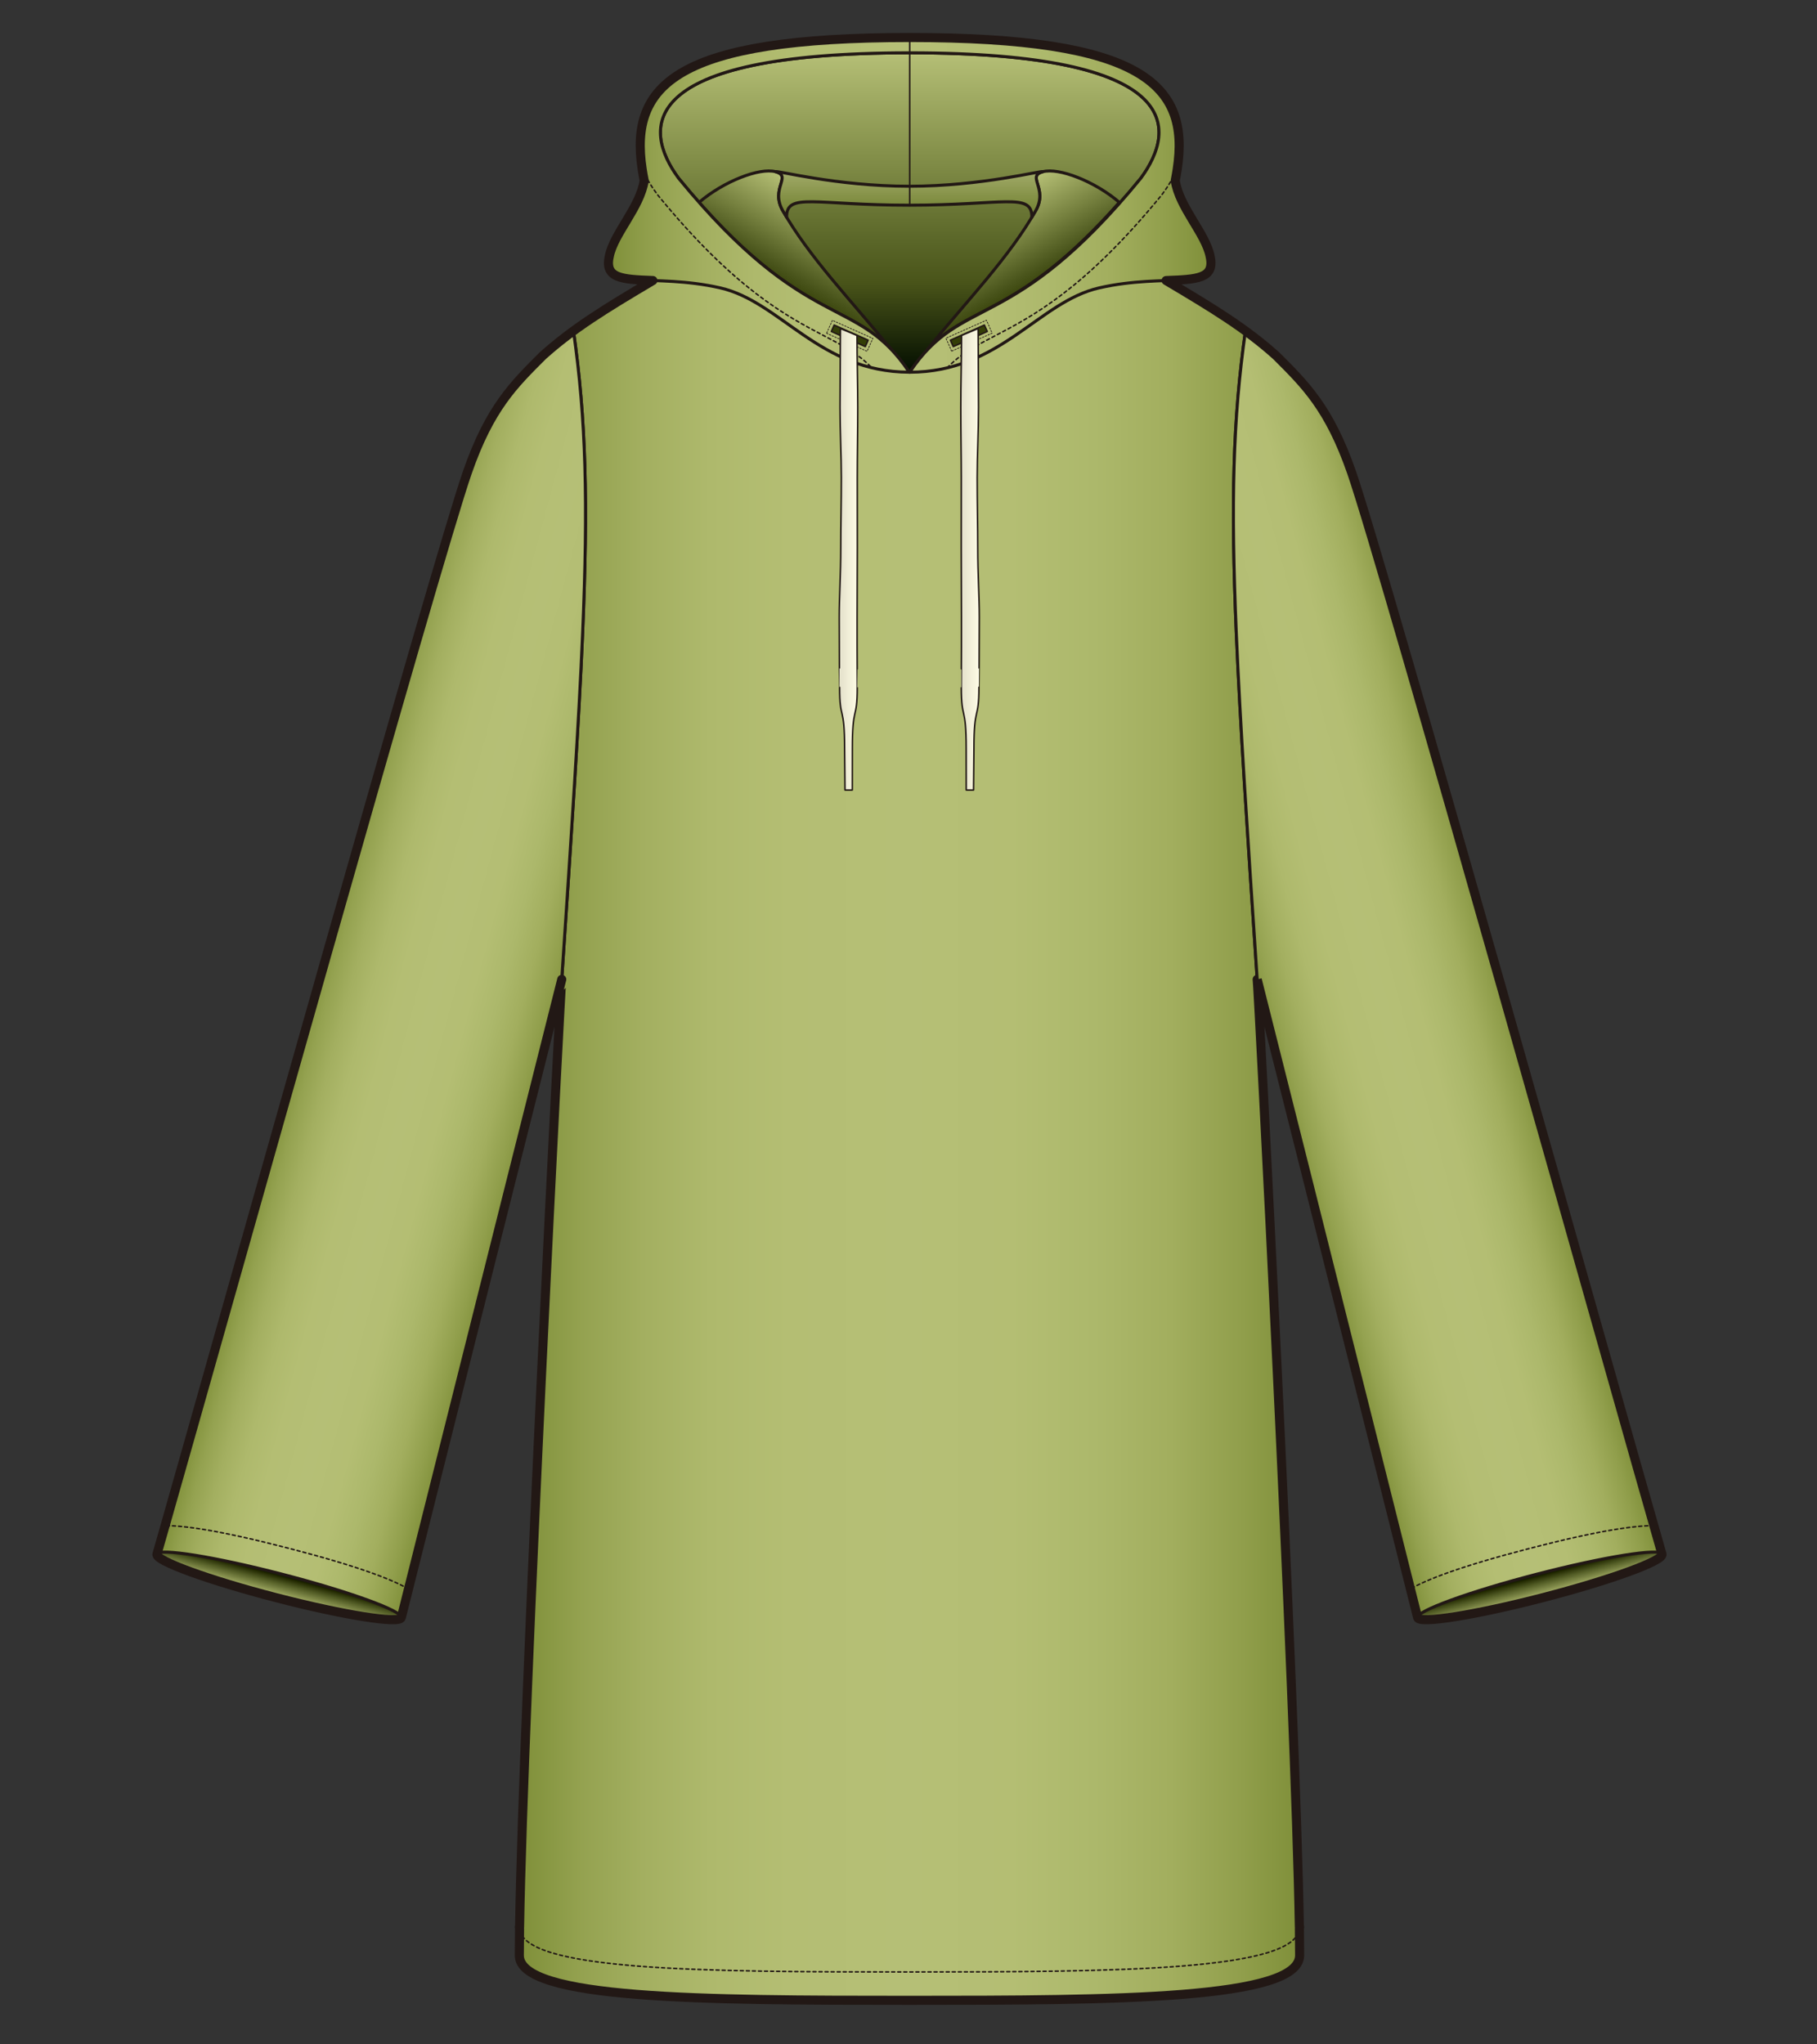 <?xml version="1.0" encoding="utf-8"?>
<!-- Generator: Adobe Illustrator 12.0.0, SVG Export Plug-In . SVG Version: 6.00 Build 51448)  -->
<!DOCTYPE svg PUBLIC "-//W3C//DTD SVG 1.1//EN" "http://www.w3.org/Graphics/SVG/1.1/DTD/svg11.dtd">
<svg  version="1.1" id="レイヤー_1" xmlns="http://www.w3.org/2000/svg" xmlns:xlink="http://www.w3.org/1999/xlink" width="600" height="675" viewBox="0 0 600 675"
	 overflow="visible" enable-background="new 0 0 600 675" xml:space="preserve">
<rect x="0" y="0" width="600" height="675" fill="#333333" stroke="none"/>
<rect fill="none" width="600" height="675"/>
<g>
	<linearGradient id="XMLID_15_" gradientUnits="userSpaceOnUse" x1="171.486" y1="376.543" x2="429.15" y2="376.543">
		<stop  offset="0" style="stop-color:#7F8F39"/>
		<stop  offset="0.008" style="stop-color:#81913B"/>
		<stop  offset="0.08" style="stop-color:#94A250"/>
		<stop  offset="0.158" style="stop-color:#A3AF60"/>
		<stop  offset="0.244" style="stop-color:#AEB96C"/>
		<stop  offset="0.345" style="stop-color:#B4BE73"/>
		<stop  offset="0.494" style="stop-color:#B5BF76"/>
		<stop  offset="0.631" style="stop-color:#B4BE73"/>
		<stop  offset="0.737" style="stop-color:#ACB86B"/>
		<stop  offset="0.834" style="stop-color:#A2AE5E"/>
		<stop  offset="0.923" style="stop-color:#919F4C"/>
		<stop  offset="1" style="stop-color:#7F8F39"/>
	</linearGradient>
	<path fill="url(#XMLID_15_)" stroke="#221815" stroke-linecap="round" stroke-linejoin="round" d="M385.055,92.621
		c10.617,6.29,18.881,11.285,26.218,16.637l-0.002,0.005c-4.146,29.156-4.868,56.458-3.02,99.929
		c1.235,29.049,3.617,65.316,6.889,114.181c0.251,0,14.011,263.789,14.011,322.234c0,14.564-60.397,14.856-128.832,14.856
		s-128.832-0.292-128.832-14.856c0-58.445,13.759-322.234,14.01-322.234c3.272-48.865,5.654-85.132,6.89-114.181
		c1.848-43.47,1.126-70.773-3.021-99.929l-0.002-0.005c7.338-5.352,15.602-10.348,26.218-16.637H385.055z"/>
	<linearGradient id="XMLID_16_" gradientUnits="userSpaceOnUse" x1="106.917" y1="307.552" x2="187.431" y2="329.126">
		<stop  offset="0" style="stop-color:#7F8F39"/>
		<stop  offset="0.008" style="stop-color:#81913B"/>
		<stop  offset="0.08" style="stop-color:#94A250"/>
		<stop  offset="0.158" style="stop-color:#A3AF60"/>
		<stop  offset="0.244" style="stop-color:#AEB96C"/>
		<stop  offset="0.345" style="stop-color:#B4BE73"/>
		<stop  offset="0.494" style="stop-color:#B5BF76"/>
		<stop  offset="0.631" style="stop-color:#B4BE73"/>
		<stop  offset="0.737" style="stop-color:#ACB86B"/>
		<stop  offset="0.834" style="stop-color:#A2AE5E"/>
		<stop  offset="0.923" style="stop-color:#919F4C"/>
		<stop  offset="1" style="stop-color:#7F8F39"/>
	</linearGradient>
	<path fill="url(#XMLID_16_)" stroke="#221815" stroke-linecap="round" stroke-linejoin="round" d="M185.496,323.374
		c3.272-48.865,5.654-85.132,6.89-114.181c1.848-43.47,1.126-70.773-3.021-99.929c-3.544,2.585-6.875,5.249-10.148,8.187
		c-9.495,9.495-17.46,17.13-24.913,38.575c-10.755,30.961-87.47,304.951-102.481,357.145l80.688,20.922
		C139.487,506.434,164.428,406.828,185.496,323.374z"/>
	<linearGradient id="XMLID_17_" gradientUnits="userSpaceOnUse" x1="413.207" y1="329.121" x2="493.72" y2="307.548">
		<stop  offset="0" style="stop-color:#7F8F39"/>
		<stop  offset="0.008" style="stop-color:#81913B"/>
		<stop  offset="0.08" style="stop-color:#94A250"/>
		<stop  offset="0.158" style="stop-color:#A3AF60"/>
		<stop  offset="0.244" style="stop-color:#AEB96C"/>
		<stop  offset="0.345" style="stop-color:#B4BE73"/>
		<stop  offset="0.494" style="stop-color:#B5BF76"/>
		<stop  offset="0.631" style="stop-color:#B4BE73"/>
		<stop  offset="0.737" style="stop-color:#ACB86B"/>
		<stop  offset="0.834" style="stop-color:#A2AE5E"/>
		<stop  offset="0.923" style="stop-color:#919F4C"/>
		<stop  offset="1" style="stop-color:#7F8F39"/>
	</linearGradient>
	<path fill="url(#XMLID_17_)" stroke="#221815" stroke-linecap="round" stroke-linejoin="round" d="M415.143,323.369
		c-3.272-48.865-5.654-85.132-6.89-114.181c-1.848-43.471-1.126-70.774,3.02-99.93c3.544,2.586,6.876,5.249,10.149,8.187
		c9.495,9.495,17.459,17.13,24.913,38.575c10.755,30.961,87.47,304.951,102.481,357.146l-80.688,20.92
		C461.151,506.428,436.211,406.822,415.143,323.369z"/>
	<linearGradient id="XMLID_18_" gradientUnits="userSpaceOnUse" x1="300.397" y1="17.439" x2="300.397" y2="122.895">
		<stop  offset="0" style="stop-color:#B5BF76"/>
		<stop  offset="0.318" style="stop-color:#84904A"/>
		<stop  offset="0.591" style="stop-color:#5A6628"/>
		<stop  offset="0.719" style="stop-color:#495419"/>
		<stop  offset="1" style="stop-color:#030E00"/>
	</linearGradient>
	<path fill="url(#XMLID_18_)" stroke="#221815" stroke-linecap="round" stroke-linejoin="round" d="M300.397,122.895
		c17.337-26.003,33.709-12.038,76.321-64.044c12.093-16.426,14.207-41.412-76.321-41.412s-88.413,24.985-76.322,41.412
		c42.613,52.004,58.841,38.042,76.179,64.04L300.397,122.895z"/>
	<linearGradient id="XMLID_19_" gradientUnits="userSpaceOnUse" x1="275.95" y1="67.918" x2="259.979" y2="95.581">
		<stop  offset="0" style="stop-color:#B5BF76"/>
		<stop  offset="0.022" style="stop-color:#B3BD73"/>
		<stop  offset="0.507" style="stop-color:#76813F"/>
		<stop  offset="0.843" style="stop-color:#49541B"/>
		<stop  offset="1" style="stop-color:#374209"/>
	</linearGradient>
	<path fill="url(#XMLID_19_)" stroke="#221815" stroke-linecap="round" stroke-linejoin="round" d="M294.282,115.385
		c-13.417-16.425-27.148-30.567-35.833-45.88c-4.145-7.311,3.223-11.332-2.346-12.81c-5.295-1.407-17.146,3.163-25.256,10.122
		C263.892,104.241,279.795,100.248,294.282,115.385z"/>
	
		<linearGradient id="XMLID_20_" gradientUnits="userSpaceOnUse" x1="10410.5" y1="67.918" x2="10394.529" y2="95.58" gradientTransform="matrix(-1 0 0 1 10735.031 0)">
		<stop  offset="0" style="stop-color:#B5BF76"/>
		<stop  offset="0.022" style="stop-color:#B3BD73"/>
		<stop  offset="0.507" style="stop-color:#76813F"/>
		<stop  offset="0.843" style="stop-color:#49541B"/>
		<stop  offset="1" style="stop-color:#374209"/>
	</linearGradient>
	<path fill="url(#XMLID_20_)" stroke="#221815" stroke-linecap="round" stroke-linejoin="round" d="M306.199,115.385
		c13.417-16.425,27.148-30.567,35.834-45.88c4.144-7.311-3.224-11.332,2.345-12.81c5.294-1.407,17.146,3.163,25.257,10.122
		C336.59,104.241,320.688,100.248,306.199,115.385z"/>
	<linearGradient id="XMLID_21_" gradientUnits="userSpaceOnUse" x1="300.24" y1="56.652" x2="300.24" y2="71.682">
		<stop  offset="0" style="stop-color:#A2AB69"/>
		<stop  offset="0.579" style="stop-color:#839045"/>
		<stop  offset="1" style="stop-color:#6F7F31"/>
	</linearGradient>
	<path fill="url(#XMLID_21_)" stroke="#221815" stroke-linecap="round" stroke-linejoin="round" d="M300.241,61.496
		c-24.022,0-44.138-5.376-44.138-4.801c5.568,1.479-1.799,5.499,2.346,12.81c0.414,0.729,0.855,1.453,1.292,2.177
		c0.004-8.258,9.208-3.93,40.5-3.93s40.495-4.328,40.5,3.93c0.437-0.724,0.878-1.448,1.294-2.177
		c4.144-7.311-3.226-11.332,2.343-12.81C344.378,56.12,324.262,61.496,300.241,61.496z"/>
	<linearGradient id="XMLID_22_" gradientUnits="userSpaceOnUse" x1="200.923" y1="67.64" x2="399.873" y2="67.64">
		<stop  offset="0" style="stop-color:#7F8F39"/>
		<stop  offset="0.008" style="stop-color:#81913B"/>
		<stop  offset="0.08" style="stop-color:#94A250"/>
		<stop  offset="0.158" style="stop-color:#A3AF60"/>
		<stop  offset="0.244" style="stop-color:#AEB96C"/>
		<stop  offset="0.345" style="stop-color:#B4BE73"/>
		<stop  offset="0.494" style="stop-color:#B5BF76"/>
		<stop  offset="0.631" style="stop-color:#B4BE73"/>
		<stop  offset="0.737" style="stop-color:#ACB86B"/>
		<stop  offset="0.834" style="stop-color:#A2AE5E"/>
		<stop  offset="0.923" style="stop-color:#919F4C"/>
		<stop  offset="1" style="stop-color:#7F8F39"/>
	</linearGradient>
	<path fill="url(#XMLID_22_)" stroke="#221815" stroke-linecap="round" stroke-linejoin="round" d="M399.593,84.612
		c-1.46-7.478-10.196-16.149-11.517-24.992c6.219-30.385-7.449-47.237-87.679-47.237S206.5,29.236,212.719,59.621
		c-1.32,8.842-10.056,17.514-11.516,24.992c-2.676,11.85,14.15,5.32,36.644,10.446c19.982,4.556,32.656,27.756,62.407,27.833
		c-17.338-25.997-33.565-12.035-76.179-64.04c-12.091-16.426-14.206-41.412,76.322-41.412s88.414,24.985,76.321,41.412
		c-42.612,52.006-58.984,38.041-76.321,64.044c29.856,0,42.537-23.274,62.55-27.837C385.441,89.932,402.268,96.462,399.593,84.612z"
		/>
	<path fill="none" stroke="#221815" stroke-width="0.5" stroke-linecap="round" stroke-linejoin="round" stroke-dasharray="1" d="
		M212.042,55.849c1.184,2.599,2.793,5.347,4.922,8.239l0.135,0.184l0.146,0.177c25.426,31.032,42.506,39.957,54.976,46.475
		c6.333,3.309,11.106,5.804,15.621,10.483"/>
	<path fill="none" stroke="#221815" stroke-width="0.5" stroke-linecap="round" stroke-linejoin="round" stroke-dasharray="1" d="
		M312.77,121.456c4.533-4.706,9.33-7.207,15.705-10.526c12.51-6.516,29.642-15.441,55.076-46.481l0.145-0.177l0.136-0.184
		c2.128-2.892,3.737-5.641,4.921-8.238"/>
	
		<line fill="none" stroke="#221815" stroke-width="0.5" stroke-linecap="round" stroke-linejoin="round" x1="300.397" y1="12.384" x2="300.397" y2="67.757"/>
	
		<rect x="317.582" y="103.56" transform="matrix(-0.406 -0.914 0.914 -0.406 348.534 448.254)" fill="none" stroke="#221815" stroke-width="0.25" stroke-linecap="round" stroke-linejoin="round" stroke-dasharray="0.5" width="4.672" height="14.636"/>
	<linearGradient id="XMLID_23_" gradientUnits="userSpaceOnUse" x1="313.836" y1="110.879" x2="325.997" y2="110.879">
		<stop  offset="0.006" style="stop-color:#343E07"/>
		<stop  offset="1" style="stop-color:#343E06"/>
	</linearGradient>
	<polygon fill="url(#XMLID_23_)" stroke="#221815" stroke-width="0.5" stroke-linecap="round" stroke-linejoin="round" points="
		325.997,109.441 314.779,114.435 313.836,112.318 325.054,107.323 	"/>
	<linearGradient id="XMLID_24_" gradientUnits="userSpaceOnUse" x1="317.268" y1="184.659" x2="323.387" y2="184.659">
		<stop  offset="0.006" style="stop-color:#E3E0CA"/>
		<stop  offset="1" style="stop-color:#FFFDE6"/>
	</linearGradient>
	<path fill="url(#XMLID_24_)" stroke="#221815" stroke-width="0.5" stroke-linecap="round" stroke-linejoin="round" d="
		M321.611,247.209c0-14.663,1.647-9.067,1.647-20.275c0.033,0,0.103-8.583,0.128-23.074c0.012-6.57-0.524-14.355-0.516-23.103
		c0.006-7.115-0.199-14.866-0.195-23.123c0.003-7.34,0.447-15.079,0.447-23.121c0.007-7.468-0.133-18.128-0.133-26.046l-5.478,2.289
		c0,7.919-0.249,16.289-0.245,23.757c0,8.042,0.158,15.781,0.162,23.121c0.005,8.256-0.022,16.008-0.016,23.12
		c0.01,8.75,0.057,16.533,0.068,23.103c0.023,14.493-0.088,23.077-0.051,23.077c0,11.208,1.621,5.613,1.621,20.275l0.018,13.643
		h2.41L321.611,247.209z"/>
	
		<polygon fill="none" stroke="#221815" stroke-width="0.25" stroke-linecap="round" stroke-linejoin="round" stroke-dasharray="0.5" points="
		272.953,110.036 286.325,115.989 288.224,111.72 274.857,105.768 	"/>
	<linearGradient id="XMLID_25_" gradientUnits="userSpaceOnUse" x1="274.512" y1="110.879" x2="286.669" y2="110.879">
		<stop  offset="0.006" style="stop-color:#343E07"/>
		<stop  offset="1" style="stop-color:#343E06"/>
	</linearGradient>
	<polygon fill="url(#XMLID_25_)" stroke="#221815" stroke-width="0.5" stroke-linecap="round" stroke-linejoin="round" points="
		274.512,109.441 285.729,114.435 286.669,112.318 275.454,107.323 	"/>
	<linearGradient id="XMLID_26_" gradientUnits="userSpaceOnUse" x1="277.12" y1="184.659" x2="283.24" y2="184.659">
		<stop  offset="0.006" style="stop-color:#E3E0CA"/>
		<stop  offset="1" style="stop-color:#FFFDE6"/>
	</linearGradient>
	<path fill="url(#XMLID_26_)" stroke="#221815" stroke-width="0.5" stroke-linecap="round" stroke-linejoin="round" d="
		M278.896,247.209c0-14.663-1.646-9.067-1.646-20.275c-0.036,0-0.104-8.583-0.129-23.074c-0.012-6.57,0.523-14.355,0.518-23.103
		c-0.009-7.115,0.196-14.866,0.192-23.123c-0.005-7.34-0.448-15.079-0.448-23.121c-0.003-7.468,0.134-18.128,0.134-26.046
		l5.478,2.289c0,7.919,0.25,16.289,0.247,23.757c0,8.042-0.158,15.781-0.164,23.121c-0.003,8.256,0.022,16.008,0.018,23.12
		c-0.01,8.75-0.058,16.533-0.069,23.103c-0.025,14.493,0.087,23.077,0.049,23.077c0,11.208-1.619,5.613-1.619,20.275l-0.019,13.643
		h-2.41L278.896,247.209z"/>
	<path fill="none" stroke="#221815" stroke-width="0.5" stroke-linecap="round" stroke-linejoin="round" stroke-dasharray="1" d="
		M429.15,636.239c0,14.565-60.397,14.854-128.832,14.854s-128.832-0.289-128.832-14.854"/>
	<path fill="none" stroke="#221815" stroke-width="0.5" stroke-linecap="round" stroke-linejoin="round" stroke-dasharray="1" d="
		M134.885,524.631c-5.22-3.006-16.054-7.34-39.494-13.418c-23.227-6.023-34.803-7.527-40.876-7.468"/>
	<path fill="none" stroke="#221815" stroke-width="0.5" stroke-linecap="round" stroke-linejoin="round" stroke-dasharray="1" d="
		M546.119,503.745c-6.072-0.06-17.648,1.444-40.875,7.468c-23.44,6.078-34.275,10.412-39.494,13.418"/>
	<path fill="none" stroke="#221815" stroke-linecap="round" stroke-linejoin="round" d="M123.965,531.865
		c0,0,4.273,1.113,8.546,2.227c-4.272-1.107-8.55-2.213-8.55-2.213C123.961,531.877,123.965,531.869,123.965,531.865z"/>
	<linearGradient id="XMLID_27_" gradientUnits="userSpaceOnUse" x1="91.127" y1="527.51" x2="93.204" y2="519.756">
		<stop  offset="0" style="stop-color:#B5BF76"/>
		<stop  offset="0.217" style="stop-color:#949E59"/>
		<stop  offset="0.605" style="stop-color:#525C25"/>
		<stop  offset="0.874" style="stop-color:#212800"/>
		<stop  offset="1" style="stop-color:#030E00"/>
	</linearGradient>
	<path fill="url(#XMLID_27_)" stroke="#221815" stroke-linecap="round" stroke-linejoin="round" d="M132.511,534.092
		c-0.554,2.139-19.063-0.811-41.349-6.588c-22.278-5.777-39.895-12.194-39.34-14.334c0.554-2.137,19.066,0.814,41.351,6.593
		C115.452,525.539,133.068,531.955,132.511,534.092"/>
	
		<linearGradient id="XMLID_28_" gradientUnits="userSpaceOnUse" x1="9316.668" y1="527.504" x2="9318.745" y2="519.751" gradientTransform="matrix(-1 0 0 1 9826.18 0)">
		<stop  offset="0" style="stop-color:#B5BF76"/>
		<stop  offset="0.217" style="stop-color:#949E59"/>
		<stop  offset="0.605" style="stop-color:#525C25"/>
		<stop  offset="0.874" style="stop-color:#212800"/>
		<stop  offset="1" style="stop-color:#030E00"/>
	</linearGradient>
	<path fill="url(#XMLID_28_)" stroke="#221815" stroke-linecap="round" stroke-linejoin="round" d="M468.128,534.086
		c0.554,2.141,19.064-0.809,41.349-6.587c22.278-5.778,39.894-12.194,39.34-14.333c-0.555-2.139-19.066,0.813-41.351,6.592
		C485.186,525.535,467.57,531.951,468.128,534.086"/>
	<path fill="none" stroke="#221815" stroke-width="3" stroke-linecap="round" stroke-linejoin="round" d="M446.333,156.025
		c-7.454-21.444-15.418-29.08-24.913-38.575c-10.053-9.019-20.614-15.499-36.355-24.823c10.227-0.381,16.203-0.593,14.528-8.015
		c-1.46-7.478-10.196-16.149-11.517-24.992c0.258-1.27,0.47-2.508,0.656-3.73c0.008-0.015,0.015-0.026,0.02-0.041l-0.016,0.014
		c4.275-28.008-11.487-43.48-88.339-43.48c-76.85,0-92.614,15.473-88.339,43.479l-0.017-0.014c0.005,0.014,0.012,0.026,0.021,0.039
		c0.188,1.224,0.397,2.462,0.656,3.732c-1.32,8.842-10.056,17.514-11.516,24.992c-1.667,7.386,4.246,7.631,14.378,8.009l0,0
		c-15.745,9.327-26.313,15.809-36.364,24.83c-9.495,9.495-17.46,17.13-24.913,38.575c-10.218,29.418-79.979,278.215-99.786,347.72
		h-0.003h0.003c-1.039,3.646-1.947,6.821-2.695,9.425c-0.555,2.14,17.062,8.557,39.34,14.334
		c22.285,5.777,40.795,8.727,41.349,6.588c6.977-27.658,31.917-127.264,52.985-210.718c-0.238,0-12.765,239.986-13.924,312.866
		h-0.086c0,0.2,0.056,0.39,0.078,0.585c-0.051,3.283-0.078,6.239-0.078,8.783c0,14.564,60.397,14.856,128.832,14.856
		s128.832-0.292,128.832-14.856c0-2.544-0.027-5.5-0.078-8.783c0.021-0.195,0.078-0.385,0.078-0.585h-0.085
		c-1.16-72.88-13.687-312.866-13.926-312.866c21.069,83.455,46.01,183.06,52.986,210.718c0.554,2.139,19.065-0.811,41.349-6.588
		c22.279-5.777,39.894-12.194,39.341-14.334C533.803,460.977,457.088,186.986,446.333,156.025z"/>
</g>
</svg>

